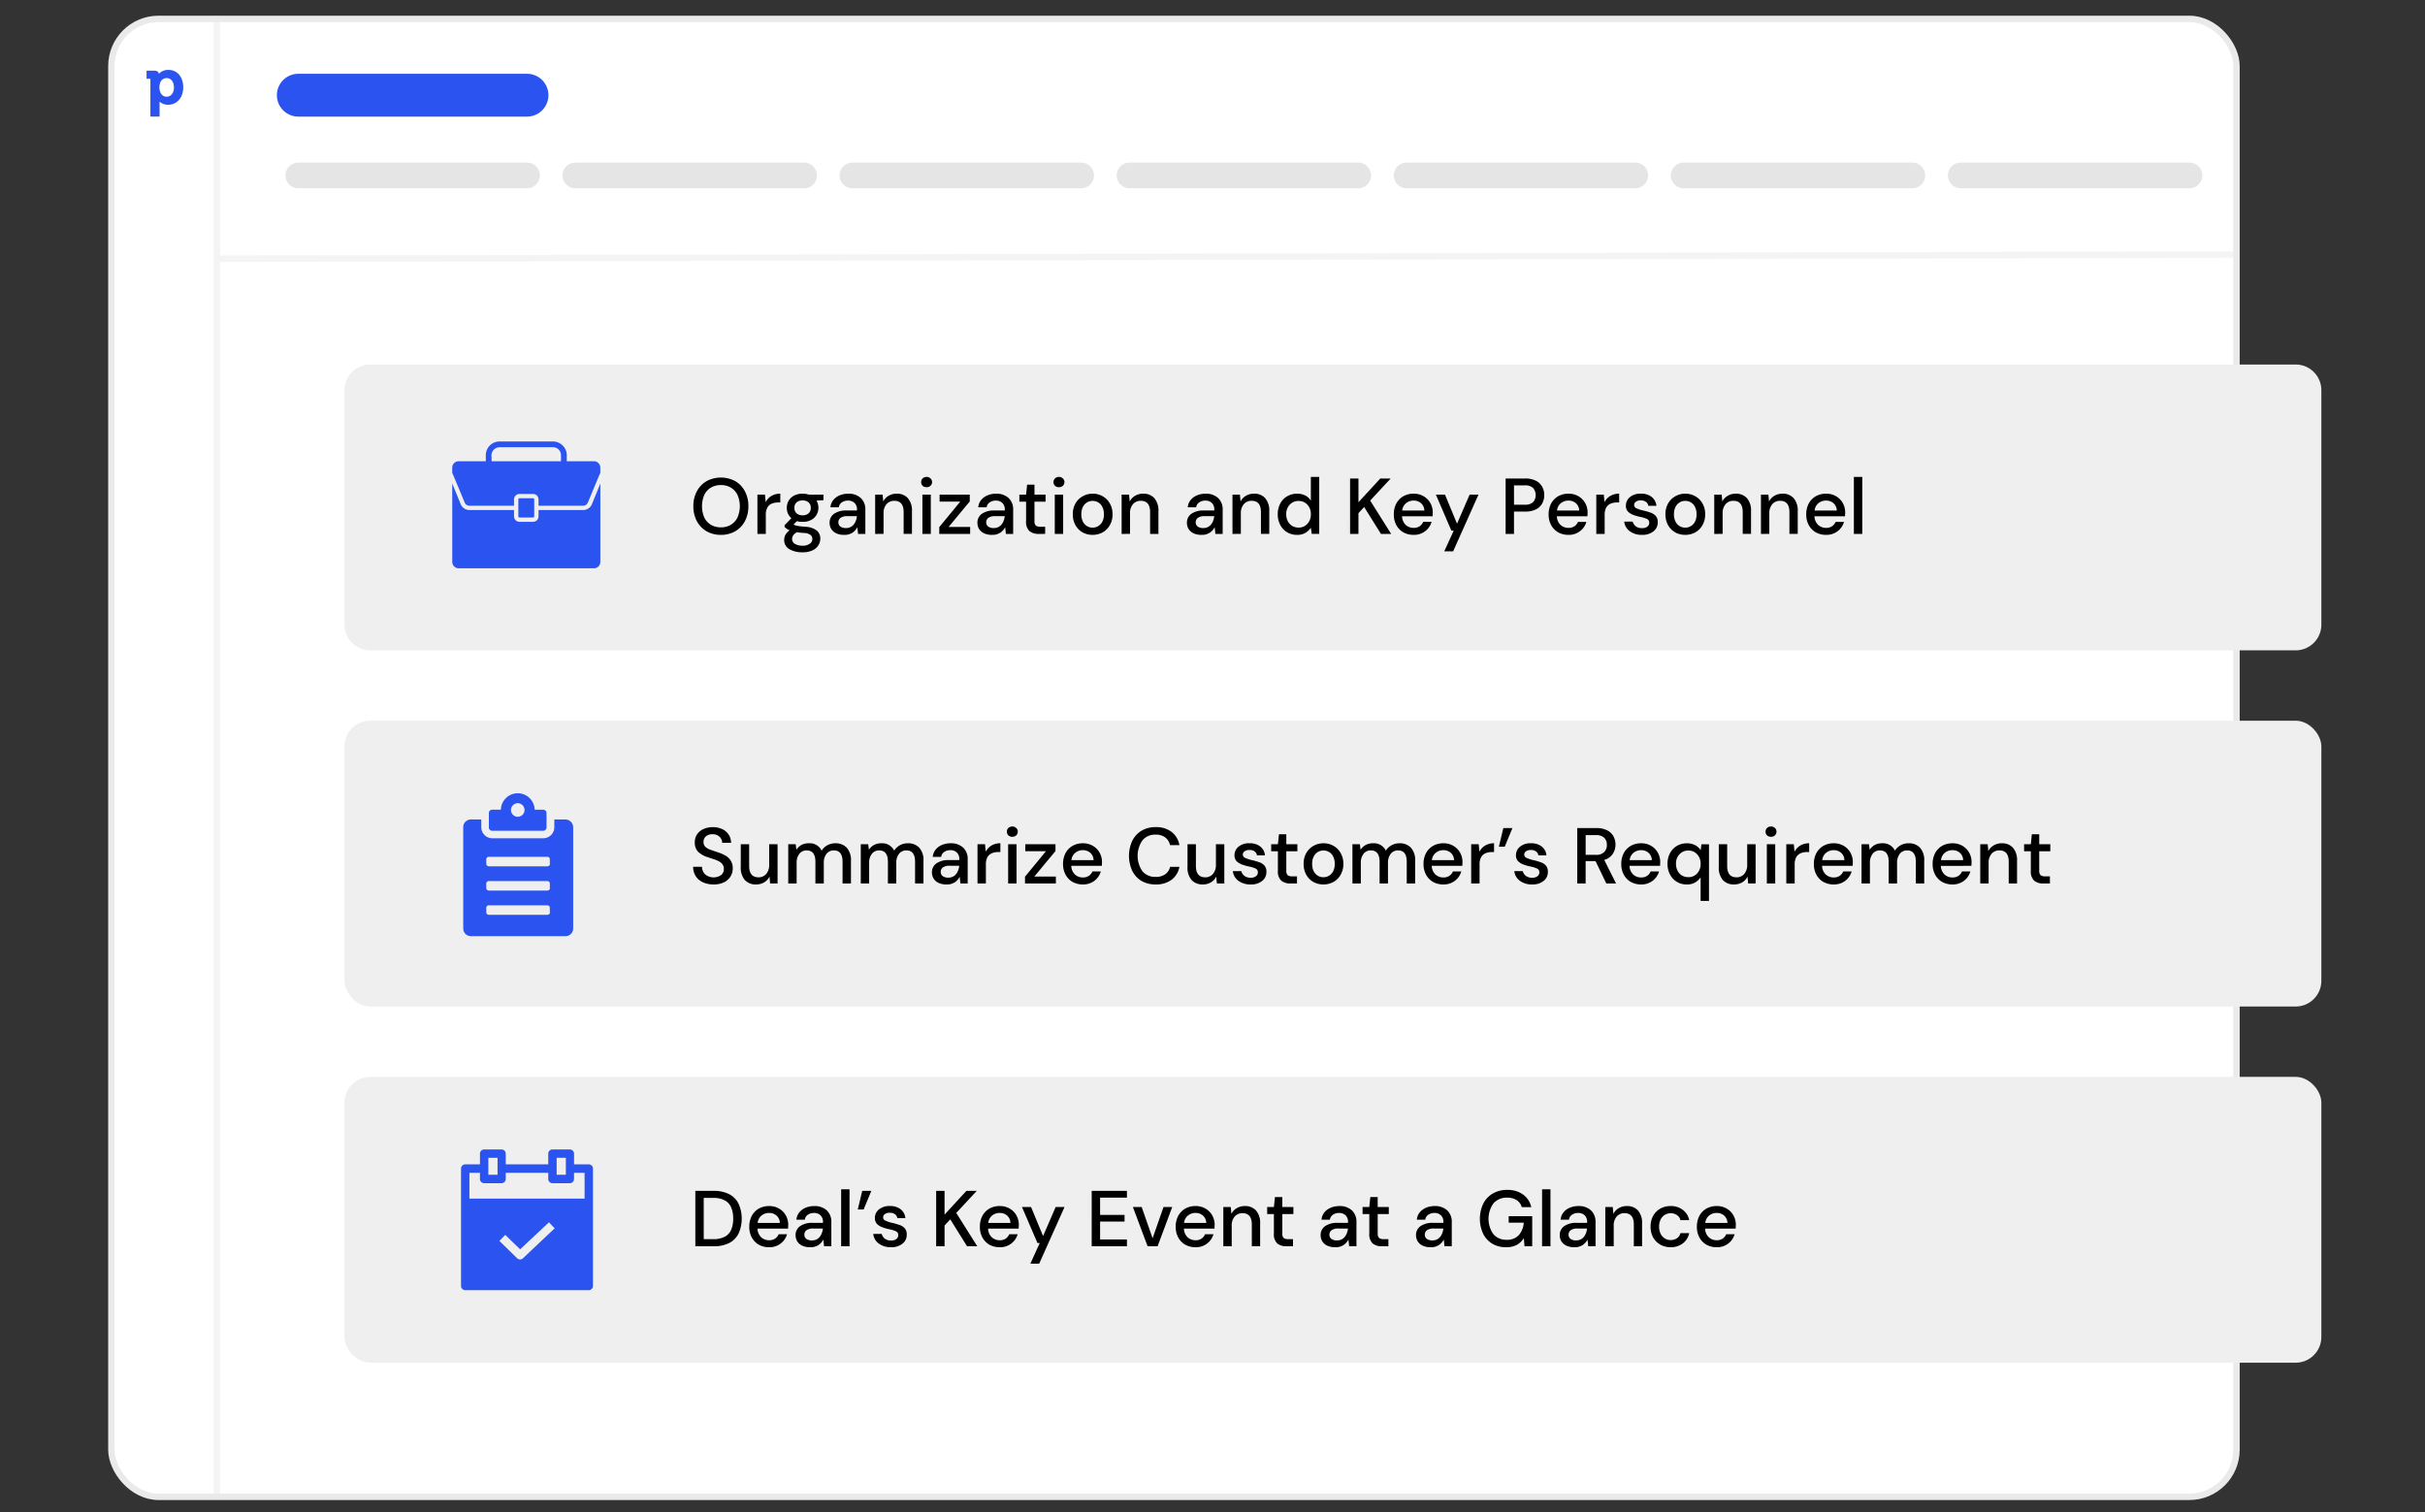 <?xml version="1.0" encoding="UTF-8"?> <svg xmlns="http://www.w3.org/2000/svg" width="566" height="353" viewBox="0 0 566 353"><rect x="0" y="0" width="566" height="353" fill="#333333" stroke="none"/><g id="Group_5633" data-name="Group 5633" transform="translate(-4342 -1350)"><g id="Group_5632" data-name="Group 5632" transform="translate(5013.833 -3272.902)" opacity="0"><g id="Rectangle_1069" data-name="Rectangle 1069" transform="translate(-671.833 4622.902)" fill="#fff" stroke="#d9d9d9" stroke-width="1"><rect width="566" height="353" stroke="none"></rect><rect x="0.5" y="0.5" width="565" height="352" fill="none"></rect></g></g><g id="Group_5631" data-name="Group 5631" transform="translate(712.81 -15.091)"><rect id="Rectangle_1883" data-name="Rectangle 1883" width="496" height="345" rx="11" transform="translate(3655.19 1369.505)" fill="#fff" stroke="#eaeaea" stroke-width="1.5"></rect><line id="Line_57" data-name="Line 57" y2="345.414" transform="translate(3679.826 1369.091)" fill="none" stroke="#eaeaea" stroke-width="1.5" opacity="0.5"></line><line id="Line_58" data-name="Line 58" y1="0.979" x2="470.484" transform="translate(3680.5 1424.521)" fill="none" stroke="#eaeaea" stroke-width="1.5" opacity="0.5"></line><path id="Path_18363" data-name="Path 18363" d="M277.38,155.538c0,1.031.523,2.143,1.674,2.143.854,0,1.717-.667,1.717-2.159,0-1.308-.678-2.186-1.689-2.186C278.259,153.336,277.38,153.914,277.38,155.538Zm2.108-4.112c2.064,0,3.451,1.634,3.451,4.068,0,2.4-1.462,4.067-3.552,4.067a2.831,2.831,0,0,1-1.968-.736c0,.073,0,.155,0,.243v3.248h-2.138v-8.653c0-.126-.04-.166-.165-.166h-.735V151.6h1.794c.826,0,1.037.42,1.077.744A2.886,2.886,0,0,1,279.488,151.426Z" transform="translate(3389.017 1229.983)" fill="#2b53ef"></path><path id="Path_18364" data-name="Path 18364" d="M373.358,167.923h53.377" transform="translate(3325.458 1219.389)" fill="none" stroke="#2b53ef" stroke-linecap="round" stroke-width="10"></path><path id="Path_18365" data-name="Path 18365" d="M373.358,220.277h53.377" transform="translate(3325.458 1185.768)" fill="none" stroke="#e5e5e5" stroke-linecap="round" stroke-width="6"></path><path id="Path_18366" data-name="Path 18366" d="M554.091,220.277h53.377" transform="translate(3209.393 1185.768)" fill="none" stroke="#e5e5e5" stroke-linecap="round" stroke-width="6"></path><path id="Path_18367" data-name="Path 18367" d="M734.825,220.277H788.2" transform="translate(3093.328 1185.768)" fill="none" stroke="#e5e5e5" stroke-linecap="round" stroke-width="6"></path><path id="Path_18368" data-name="Path 18368" d="M915.559,220.277h53.379" transform="translate(2977.263 1185.768)" fill="none" stroke="#e5e5e5" stroke-linecap="round" stroke-width="6"></path><path id="Path_18369" data-name="Path 18369" d="M1096.29,220.277h53.378" transform="translate(2861.2 1185.768)" fill="none" stroke="#e5e5e5" stroke-linecap="round" stroke-width="6"></path><path id="Path_18370" data-name="Path 18370" d="M1277.03,220.277H1330.4" transform="translate(2745.131 1185.768)" fill="none" stroke="#e5e5e5" stroke-linecap="round" stroke-width="6"></path><path id="Path_18371" data-name="Path 18371" d="M1457.76,220.277h53.378" transform="translate(2629.068 1185.768)" fill="none" stroke="#e5e5e5" stroke-linecap="round" stroke-width="6"></path><path id="Path_18417" data-name="Path 18417" d="M6,0H455.406a6,6,0,0,1,6,6V60.722a6,6,0,0,1-6,6H6a6,6,0,0,1-6-6V6A6,6,0,0,1,6,0Z" transform="translate(3709.594 1450.184)" fill="#efefef"></path><g id="Group_5609" data-name="Group 5609" transform="translate(-92.776 -79.773)"><path id="Path_18372" data-name="Path 18372" d="M506.831,398.455H500.49v-1.007a3.255,3.255,0,0,0-3.2-3.61H484.807a3.205,3.205,0,0,0-3.2,3.2c0,.256,0,1.144,0,1.415h-6.341a1.5,1.5,0,0,0-1.5,1.5v1.241c.074.047,2.9,6.891,2.9,6.891a1.2,1.2,0,0,0,1.114.751h10.408v-1.477a1.271,1.271,0,0,1,1.268-1.268h3.181a1.271,1.271,0,0,1,1.268,1.268v1.477h10.408a1.2,1.2,0,0,0,1.114-.751s2.824-6.844,2.9-6.891v-1.241a1.5,1.5,0,0,0-1.5-1.5Zm-23.883-1.007a1.931,1.931,0,0,1,1.858-2.268h12.482a1.858,1.858,0,0,1,1.858,1.858c0,.275,0,1.135,0,1.423h-16.2S482.95,397.455,482.948,397.448Z" transform="translate(3353.753 1154.082)" fill="#2b53ef"></path><path id="Path_18373" data-name="Path 18373" d="M504.32,427.454H493.912v1.483a1.271,1.271,0,0,1-1.268,1.268h-3.181a1.271,1.271,0,0,1-1.267-1.268v-1.483H477.79a2.2,2.2,0,0,1-2.047-1.376l-1.967-4.817v18.292a1.5,1.5,0,0,0,1.5,1.5h31.565a1.5,1.5,0,0,0,1.5-1.5V421.261l-1.967,4.817a2.2,2.2,0,0,1-2.047,1.376Z" transform="translate(3353.747 1136.471)" fill="#2b53ef"></path><path id="Path_18374" data-name="Path 18374" d="M520.33,435.382a.263.263,0,0,0,.262-.262v-3.966a.263.263,0,0,0-.262-.262h-3.181a.263.263,0,0,0-.262.262v3.966a.263.263,0,0,0,.262.262Z" transform="translate(3326.062 1130.287)" fill="#2b53ef"></path></g><rect id="Rectangle_1886" data-name="Rectangle 1886" width="461.406" height="66.722" rx="6" transform="translate(3709.594 1533.33)" fill="#efefef"></rect><g id="Group_5610" data-name="Group 5610" transform="translate(-92.776 -79.773)"><path id="Path_18375" data-name="Path 18375" d="M498.412,632.1H510.33a.78.78,0,0,0,.773-.773v-3.375a.78.78,0,0,0-.773-.773h-2v-.07a3.941,3.941,0,0,0-7.874,0v.07h-2.039a.78.78,0,0,0-.773.773v3.375A.78.78,0,0,0,498.412,632.1Zm5.976-6.433a1.582,1.582,0,1,1-1.582,1.582A1.6,1.6,0,0,1,504.388,625.664Z" transform="translate(3338.422 1006.696)" fill="#2b53ef"></path><path id="Path_18376" data-name="Path 18376" d="M504.771,640.438H502.2v1.828a2.581,2.581,0,0,1-2.566,2.566H487.721a2.581,2.581,0,0,1-2.566-2.566v-1.828H482.73a1.8,1.8,0,0,0-1.793,1.793V665.89a1.8,1.8,0,0,0,1.793,1.793h22.077a1.8,1.8,0,0,0,1.793-1.793V642.231A1.855,1.855,0,0,0,504.771,640.438Zm-3.586,21.655a.592.592,0,0,1-.6.6H486.913a.593.593,0,0,1-.6-.6v-1.019a.592.592,0,0,1,.6-.6h13.64a.593.593,0,0,1,.6.6v1.019Zm0-5.66a.593.593,0,0,1-.6.6H486.913a.593.593,0,0,1-.6-.6v-1.019a.593.593,0,0,1,.6-.6h13.64a.593.593,0,0,1,.6.6v1.019Zm0-5.659a.593.593,0,0,1-.6.6H486.913a.593.593,0,0,1-.6-.6v-1.019a.592.592,0,0,1,.6-.6h13.64a.592.592,0,0,1,.6.6v1.019Z" transform="translate(3349.148 995.719)" fill="#2b53ef"></path></g><rect id="Rectangle_1887" data-name="Rectangle 1887" width="461.406" height="66.722" rx="6" transform="translate(3709.594 1616.475)" fill="#efefef"></rect><path id="Path_18377" data-name="Path 18377" d="M637.485,430.487a6.5,6.5,0,0,1-3.363-.85,5.991,5.991,0,0,1-2.254-2.347,7.272,7.272,0,0,1-.813-3.492,7.165,7.165,0,0,1,.813-3.474,5.955,5.955,0,0,1,2.254-2.365,7.076,7.076,0,0,1,6.725,0,5.827,5.827,0,0,1,2.236,2.365,7.165,7.165,0,0,1,.813,3.474,7.272,7.272,0,0,1-.813,3.492,5.86,5.86,0,0,1-2.236,2.347A6.5,6.5,0,0,1,637.485,430.487Zm0-1.755a4.382,4.382,0,0,0,2.31-.591,4,4,0,0,0,1.552-1.7,6.574,6.574,0,0,0,0-5.284,4,4,0,0,0-1.552-1.7,4.385,4.385,0,0,0-2.31-.591,4.482,4.482,0,0,0-2.328.591,4,4,0,0,0-1.552,1.7,6.784,6.784,0,0,0,0,5.284,4,4,0,0,0,1.552,1.7A4.479,4.479,0,0,0,637.485,428.732Zm8.52,1.534V421.1h1.755l.166,1.737a3.614,3.614,0,0,1,1.33-1.423,3.9,3.9,0,0,1,2.088-.536v2.051h-.536a3.669,3.669,0,0,0-1.46.277,2.115,2.115,0,0,0-1.016.905,3.481,3.481,0,0,0-.37,1.755v4.4Zm10.553-2.808a5.041,5.041,0,0,1-1.33-.166l-.795.776a2.094,2.094,0,0,0,.5.221,5.442,5.442,0,0,0,.832.166q.536.074,1.46.148a4.594,4.594,0,0,1,2.642.887,2.364,2.364,0,0,1,.813,1.885,2.878,2.878,0,0,1-.443,1.534,2.984,2.984,0,0,1-1.349,1.183,5.121,5.121,0,0,1-2.328.462,5.887,5.887,0,0,1-3.123-.739,2.4,2.4,0,0,1-1.183-2.2,2.477,2.477,0,0,1,.3-1.145,3.531,3.531,0,0,1,.979-1.053,5.054,5.054,0,0,1-.684-.351,5.923,5.923,0,0,1-.5-.406v-.443l1.589-1.626a3.043,3.043,0,0,1-1.072-2.421,3.239,3.239,0,0,1,.425-1.645,3.162,3.162,0,0,1,1.275-1.2,4.188,4.188,0,0,1,2-.444A4.53,4.53,0,0,1,658,421.1h3.418v1.293l-1.626.092a3.264,3.264,0,0,1,.444,1.681,3.167,3.167,0,0,1-.444,1.663,3.071,3.071,0,0,1-1.256,1.183A4.079,4.079,0,0,1,656.558,427.457Zm0-1.534a2.027,2.027,0,0,0,1.367-.444,1.616,1.616,0,0,0,.536-1.293,1.583,1.583,0,0,0-.536-1.293,2.029,2.029,0,0,0-1.367-.443,2.131,2.131,0,0,0-1.4.443,1.609,1.609,0,0,0-.517,1.293,1.643,1.643,0,0,0,.517,1.293A2.13,2.13,0,0,0,656.558,425.923Zm-2.457,5.506a1.267,1.267,0,0,0,.7,1.183,3.46,3.46,0,0,0,1.755.406,2.789,2.789,0,0,0,1.644-.444,1.317,1.317,0,0,0,.628-1.145,1.21,1.21,0,0,0-.425-.924,2.89,2.89,0,0,0-1.607-.462q-.887-.055-1.57-.166a2.233,2.233,0,0,0-.887.757A1.561,1.561,0,0,0,654.1,431.429Zm12.168-.943a4.2,4.2,0,0,1-1.921-.388,2.677,2.677,0,0,1-1.127-1.016,2.78,2.78,0,0,1-.37-1.4,2.493,2.493,0,0,1,1.035-2.106,4.854,4.854,0,0,1,2.956-.776h2.4v-.166a2.061,2.061,0,0,0-.592-1.608,2.1,2.1,0,0,0-1.5-.536,2.506,2.506,0,0,0-1.423.406,1.643,1.643,0,0,0-.72,1.164h-1.959a3.069,3.069,0,0,1,.665-1.7,3.735,3.735,0,0,1,1.478-1.09,4.966,4.966,0,0,1,1.977-.388,4.109,4.109,0,0,1,2.975,1.017,3.586,3.586,0,0,1,1.053,2.734v5.636h-1.7l-.166-1.571a3.481,3.481,0,0,1-1.127,1.275A3.315,3.315,0,0,1,666.268,430.487Zm.388-1.589a2.288,2.288,0,0,0,1.33-.369,2.535,2.535,0,0,0,.85-1.016,3.927,3.927,0,0,0,.388-1.386h-2.18a2.654,2.654,0,0,0-1.663.406,1.277,1.277,0,0,0-.48,1.016,1.21,1.21,0,0,0,.462,1A2.146,2.146,0,0,0,666.656,428.9Zm6.829,1.368V421.1h1.737l.148,1.608a3.147,3.147,0,0,1,1.238-1.33,3.625,3.625,0,0,1,1.9-.5,3.347,3.347,0,0,1,2.605,1.035,4.391,4.391,0,0,1,.961,3.086v5.266h-1.94V425.2q0-2.661-2.18-2.661a2.367,2.367,0,0,0-1.811.776,3.193,3.193,0,0,0-.7,2.217v4.73Zm12.007-10.9a1.331,1.331,0,0,1-.924-.332,1.179,1.179,0,0,1-.351-.868,1.12,1.12,0,0,1,.351-.85,1.289,1.289,0,0,1,.924-.351,1.225,1.225,0,0,1,.905.351,1.092,1.092,0,0,1,.37.85,1.149,1.149,0,0,1-.37.868A1.263,1.263,0,0,1,685.492,419.364Zm-.979,10.9V421.1h1.959v9.165Zm3.935,0v-1.589l4.9-5.95h-4.823V421.1h7.04v1.589l-4.933,5.949h5.026v1.626Zm12.321.221a4.2,4.2,0,0,1-1.921-.388,2.678,2.678,0,0,1-1.127-1.016,2.781,2.781,0,0,1-.37-1.4,2.493,2.493,0,0,1,1.035-2.106,4.856,4.856,0,0,1,2.956-.776h2.4v-.166a2.061,2.061,0,0,0-.591-1.608,2.1,2.1,0,0,0-1.5-.536,2.505,2.505,0,0,0-1.423.406,1.642,1.642,0,0,0-.721,1.164h-1.959a3.071,3.071,0,0,1,.665-1.7,3.742,3.742,0,0,1,1.478-1.09,4.966,4.966,0,0,1,1.977-.388,4.109,4.109,0,0,1,2.975,1.017,3.586,3.586,0,0,1,1.053,2.734v5.636H704l-.166-1.571a3.481,3.481,0,0,1-1.127,1.275A3.315,3.315,0,0,1,700.768,430.487Zm.388-1.589a2.289,2.289,0,0,0,1.33-.369,2.535,2.535,0,0,0,.85-1.016,3.927,3.927,0,0,0,.388-1.386h-2.18a2.654,2.654,0,0,0-1.663.406,1.277,1.277,0,0,0-.48,1.016,1.21,1.21,0,0,0,.462,1A2.147,2.147,0,0,0,701.155,428.9Zm10.492,1.368a3.3,3.3,0,0,1-2.143-.647,2.928,2.928,0,0,1-.794-2.347v-4.527h-1.571V421.1h1.571l.24-2.328h1.718V421.1h2.587v1.645h-2.587v4.527a1.416,1.416,0,0,0,.314,1.053,1.778,1.778,0,0,0,1.127.277h1.053v1.663Zm4.736-10.9a1.33,1.33,0,0,1-.924-.332,1.179,1.179,0,0,1-.351-.868,1.12,1.12,0,0,1,.351-.85,1.289,1.289,0,0,1,.924-.351,1.225,1.225,0,0,1,.905.351,1.093,1.093,0,0,1,.37.85,1.149,1.149,0,0,1-.37.868A1.263,1.263,0,0,1,716.383,419.364Zm-.979,10.9V421.1h1.959v9.165Zm8.83.221a4.748,4.748,0,0,1-2.365-.591,4.492,4.492,0,0,1-1.645-1.681,5.1,5.1,0,0,1-.61-2.531,4.994,4.994,0,0,1,.61-2.513,4.407,4.407,0,0,1,1.681-1.682,4.6,4.6,0,0,1,2.347-.61,4.534,4.534,0,0,1,2.346.61,4.284,4.284,0,0,1,1.663,1.682,4.878,4.878,0,0,1,.628,2.513,4.981,4.981,0,0,1-.628,2.531A4.454,4.454,0,0,1,726.6,429.9,4.749,4.749,0,0,1,724.234,430.487Zm0-1.681a2.487,2.487,0,0,0,1.293-.351,2.568,2.568,0,0,0,.979-1.035,3.7,3.7,0,0,0,.37-1.737,3.588,3.588,0,0,0-.37-1.718,2.427,2.427,0,0,0-.961-1.053,2.489,2.489,0,0,0-1.294-.351,2.477,2.477,0,0,0-2.273,1.4,3.584,3.584,0,0,0-.37,1.718,3.7,3.7,0,0,0,.37,1.737,2.608,2.608,0,0,0,.961,1.035A2.486,2.486,0,0,0,724.234,428.806Zm6.774,1.46V421.1h1.737l.148,1.608a3.147,3.147,0,0,1,1.238-1.33,3.627,3.627,0,0,1,1.9-.5,3.346,3.346,0,0,1,2.605,1.035A4.39,4.39,0,0,1,739.6,425v5.266h-1.94V425.2q0-2.661-2.18-2.661a2.366,2.366,0,0,0-1.81.776,3.191,3.191,0,0,0-.7,2.217v4.73Zm18.658.221a4.2,4.2,0,0,1-1.922-.388,2.682,2.682,0,0,1-1.127-1.016,2.784,2.784,0,0,1-.369-1.4,2.494,2.494,0,0,1,1.034-2.106,4.856,4.856,0,0,1,2.956-.776h2.4v-.166a2.061,2.061,0,0,0-.591-1.608,2.1,2.1,0,0,0-1.5-.536,2.506,2.506,0,0,0-1.423.406,1.643,1.643,0,0,0-.721,1.164h-1.958a3.068,3.068,0,0,1,.665-1.7,3.736,3.736,0,0,1,1.478-1.09,4.965,4.965,0,0,1,1.977-.388,4.11,4.11,0,0,1,2.975,1.017,3.586,3.586,0,0,1,1.053,2.734v5.636h-1.7l-.166-1.571a3.481,3.481,0,0,1-1.127,1.275A3.316,3.316,0,0,1,749.666,430.487Zm.388-1.589a2.289,2.289,0,0,0,1.33-.369,2.531,2.531,0,0,0,.85-1.016,3.92,3.92,0,0,0,.388-1.386h-2.18a2.654,2.654,0,0,0-1.663.406,1.277,1.277,0,0,0-.48,1.016,1.211,1.211,0,0,0,.462,1A2.147,2.147,0,0,0,750.054,428.9Zm6.829,1.368V421.1h1.737l.148,1.608a3.148,3.148,0,0,1,1.238-1.33,3.625,3.625,0,0,1,1.9-.5,3.343,3.343,0,0,1,2.6,1.035,4.391,4.391,0,0,1,.963,3.086v5.266h-1.943V425.2q0-2.661-2.179-2.661a2.367,2.367,0,0,0-1.811.776,3.193,3.193,0,0,0-.7,2.217v4.73Zm15.073.221a4.291,4.291,0,0,1-3.936-2.346,5.272,5.272,0,0,1-.573-2.476,5.162,5.162,0,0,1,.573-2.457,4.247,4.247,0,0,1,1.589-1.7,4.478,4.478,0,0,1,2.365-.628,4.04,4.04,0,0,1,1.9.425,3.127,3.127,0,0,1,1.3,1.2v-5.543h1.957v13.3h-1.753l-.2-1.423a4.206,4.206,0,0,1-1.22,1.146A3.63,3.63,0,0,1,771.956,430.487Zm.351-1.7a2.66,2.66,0,0,0,2.054-.868,3.148,3.148,0,0,0,.812-2.236,3.107,3.107,0,0,0-.812-2.236,2.66,2.66,0,0,0-2.054-.868,2.711,2.711,0,0,0-2.068.868,3.106,3.106,0,0,0-.812,2.236,3.393,3.393,0,0,0,.369,1.608,2.865,2.865,0,0,0,1.016,1.108A2.911,2.911,0,0,0,772.307,428.787Zm12.023,1.478V417.332h1.957v5.543l5.1-5.543h2.419l-4.784,5.155,4.895,7.779h-2.383l-3.918-6.282-1.331,1.441v4.841Zm14.824.221a4.825,4.825,0,0,1-2.4-.591,4.343,4.343,0,0,1-1.625-1.681,5.088,5.088,0,0,1-.59-2.494,5.352,5.352,0,0,1,.573-2.532,4.311,4.311,0,0,1,1.624-1.7,4.775,4.775,0,0,1,2.44-.61,4.4,4.4,0,0,1,2.344.61,4.171,4.171,0,0,1,1.553,1.589,4.425,4.425,0,0,1,.555,2.2c0,.123-.007.259-.018.406s-.007.289-.018.462h-7.131a2.89,2.89,0,0,0,.866,2.032,2.727,2.727,0,0,0,1.832.684,2.446,2.446,0,0,0,1.385-.37,2.308,2.308,0,0,0,.848-1.034h1.961a4.154,4.154,0,0,1-1.478,2.162A4.233,4.233,0,0,1,799.154,430.487Zm0-8a2.748,2.748,0,0,0-1.739.591,2.514,2.514,0,0,0-.923,1.737h5.174a2.346,2.346,0,0,0-.759-1.7A2.531,2.531,0,0,0,799.154,422.487Zm7.16,11.844,2.2-4.823h-.537l-3.621-8.407h2.125l2.809,6.781,2.938-6.781h2.068l-5.911,13.229Zm14.32-4.065V417.332h4.526a5.435,5.435,0,0,1,2.515.517,3.323,3.323,0,0,1,1.478,1.386,3.893,3.893,0,0,1,.5,1.977,4.029,4.029,0,0,1-.479,1.94,3.32,3.32,0,0,1-1.46,1.386,5.531,5.531,0,0,1-2.551.517H822.59v5.21Zm1.957-6.818h2.476a2.73,2.73,0,0,0,1.979-.591,2.553,2.553,0,0,0,0-3.308,2.674,2.674,0,0,0-1.979-.61H822.59Zm12.7,7.04a4.821,4.821,0,0,1-2.4-.591,4.343,4.343,0,0,1-1.624-1.681,5.05,5.05,0,0,1-.594-2.494,5.4,5.4,0,0,1,.573-2.532,4.344,4.344,0,0,1,1.628-1.7,4.771,4.771,0,0,1,2.437-.61,4.408,4.408,0,0,1,2.347.61,4.172,4.172,0,0,1,1.553,1.589,4.463,4.463,0,0,1,.555,2.2c0,.123-.007.259-.018.406s-.007.289-.018.462h-7.135a2.892,2.892,0,0,0,.869,2.032,2.719,2.719,0,0,0,1.828.684,2.458,2.458,0,0,0,1.388-.37,2.356,2.356,0,0,0,.848-1.034h1.957a4.113,4.113,0,0,1-1.478,2.162A4.22,4.22,0,0,1,835.293,430.487Zm0-8a2.745,2.745,0,0,0-1.735.591,2.514,2.514,0,0,0-.923,1.737h5.17a2.33,2.33,0,0,0-.755-1.7A2.541,2.541,0,0,0,835.293,422.487Zm6.505,7.779V421.1h1.753l.168,1.737a3.585,3.585,0,0,1,1.331-1.423,3.889,3.889,0,0,1,2.086-.536v2.051H846.6a3.681,3.681,0,0,0-1.46.277,2.126,2.126,0,0,0-1.016.905,3.512,3.512,0,0,0-.369,1.755v4.4Zm10.677.221a4.63,4.63,0,0,1-2.866-.85,3.182,3.182,0,0,1-1.292-2.254H850.3a1.973,1.973,0,0,0,.7,1.09,2.264,2.264,0,0,0,1.46.443,1.884,1.884,0,0,0,1.292-.37,1.119,1.119,0,0,0,.408-.85.927.927,0,0,0-.572-.942,7.263,7.263,0,0,0-1.553-.462,12.213,12.213,0,0,1-1.553-.443,3.563,3.563,0,0,1-1.274-.776,1.913,1.913,0,0,1-.5-1.386,2.527,2.527,0,0,1,.927-2,3.786,3.786,0,0,1,2.587-.813,3.906,3.906,0,0,1,2.476.739,2.968,2.968,0,0,1,1.127,2.088h-1.886a1.344,1.344,0,0,0-.555-.924,1.965,1.965,0,0,0-1.2-.332,1.84,1.84,0,0,0-1.145.314.915.915,0,0,0-.408.776.844.844,0,0,0,.555.758,7.6,7.6,0,0,0,1.5.5,14.09,14.09,0,0,1,1.7.48,2.927,2.927,0,0,1,1.274.776,2.142,2.142,0,0,1,.479,1.515,2.546,2.546,0,0,1-.977,2.088A4.012,4.012,0,0,1,852.475,430.487Zm10.083,0a4.742,4.742,0,0,1-2.365-.591,4.5,4.5,0,0,1-1.646-1.681,5.122,5.122,0,0,1-.608-2.531,5.016,5.016,0,0,1,.608-2.513,4.414,4.414,0,0,1,1.682-1.682,4.6,4.6,0,0,1,2.347-.61,4.543,4.543,0,0,1,2.347.61,4.3,4.3,0,0,1,1.664,1.682,4.878,4.878,0,0,1,.626,2.513,4.98,4.98,0,0,1-.626,2.531,4.468,4.468,0,0,1-1.664,1.681A4.752,4.752,0,0,1,862.558,430.487Zm0-1.681a2.479,2.479,0,0,0,1.292-.351,2.562,2.562,0,0,0,.98-1.035,3.69,3.69,0,0,0,.369-1.737,3.579,3.579,0,0,0-.369-1.718,2.427,2.427,0,0,0-.959-1.053,2.5,2.5,0,0,0-1.3-.351,2.472,2.472,0,0,0-2.272,1.4,3.58,3.58,0,0,0-.369,1.718,3.691,3.691,0,0,0,.369,1.737,2.614,2.614,0,0,0,.959,1.035A2.5,2.5,0,0,0,862.558,428.806Zm6.773,1.46V421.1h1.735l.15,1.608a3.133,3.133,0,0,1,1.238-1.33,3.625,3.625,0,0,1,1.9-.5,3.352,3.352,0,0,1,2.6,1.035,4.39,4.39,0,0,1,.959,3.086v5.266h-1.939V425.2q0-2.661-2.179-2.661a2.365,2.365,0,0,0-1.811.776,3.19,3.19,0,0,0-.7,2.217v4.73Zm10.9,0V421.1h1.735l.15,1.608a3.133,3.133,0,0,1,1.238-1.33,3.624,3.624,0,0,1,1.9-.5,3.352,3.352,0,0,1,2.6,1.035,4.39,4.39,0,0,1,.959,3.086v5.266h-1.939V425.2q0-2.661-2.179-2.661a2.36,2.36,0,0,0-1.811.776,3.19,3.19,0,0,0-.7,2.217v4.73Zm15.186.221a4.834,4.834,0,0,1-2.4-.591,4.368,4.368,0,0,1-1.625-1.681,5.087,5.087,0,0,1-.59-2.494,5.353,5.353,0,0,1,.573-2.532,4.336,4.336,0,0,1,1.625-1.7,4.793,4.793,0,0,1,2.44-.61,4.417,4.417,0,0,1,2.347.61,4.2,4.2,0,0,1,1.553,1.589,4.46,4.46,0,0,1,.551,2.2c0,.123,0,.259-.018.406s0,.289-.018.462h-7.131a2.877,2.877,0,0,0,.87,2.032,2.718,2.718,0,0,0,1.828.684,2.438,2.438,0,0,0,1.385-.37,2.339,2.339,0,0,0,.852-1.034h1.957a4.155,4.155,0,0,1-1.478,2.162A4.22,4.22,0,0,1,895.416,430.487Zm0-8a2.755,2.755,0,0,0-1.739.591,2.514,2.514,0,0,0-.923,1.737h5.174a2.332,2.332,0,0,0-.759-1.7A2.525,2.525,0,0,0,895.416,422.487Zm6.5,7.779v-13.3h1.961v13.3Z" transform="translate(3159.968 1059.459)"></path><path id="Path_18378" data-name="Path 18378" d="M635.685,658.556a5.853,5.853,0,0,1-2.494-.5,3.972,3.972,0,0,1-1.681-1.423,4.108,4.108,0,0,1-.61-2.2h2.07a2.488,2.488,0,0,0,.72,1.755,3.1,3.1,0,0,0,3.732.185,1.769,1.769,0,0,0,.647-1.4,1.82,1.82,0,0,0-.314-1.109,2.243,2.243,0,0,0-.832-.7,7.365,7.365,0,0,0-1.2-.5q-.684-.222-1.441-.481a5.439,5.439,0,0,1-2.254-1.293,2.944,2.944,0,0,1-.739-2.088,3.357,3.357,0,0,1,.5-1.9,3.518,3.518,0,0,1,1.478-1.256,5.1,5.1,0,0,1,2.236-.462,4.939,4.939,0,0,1,2.2.462,3.578,3.578,0,0,1,1.5,1.293,3.493,3.493,0,0,1,.554,1.9h-2.07a1.841,1.841,0,0,0-.259-.943,2.031,2.031,0,0,0-.757-.757,2.352,2.352,0,0,0-1.219-.3,2.324,2.324,0,0,0-1.534.462,1.62,1.62,0,0,0-.591,1.33,1.5,1.5,0,0,0,.443,1.164,3.565,3.565,0,0,0,1.219.684q.776.259,1.774.61a8.813,8.813,0,0,1,1.719.758,3.4,3.4,0,0,1,1.2,1.164,3.33,3.33,0,0,1,.462,1.829,3.555,3.555,0,0,1-.5,1.83,3.769,3.769,0,0,1-1.5,1.367A5.294,5.294,0,0,1,635.685,658.556Zm9.9,0a3.405,3.405,0,0,1-2.624-1.035,4.448,4.448,0,0,1-.942-3.086V649.17h1.958v5.063q0,2.661,2.18,2.661a2.31,2.31,0,0,0,1.792-.776,3.193,3.193,0,0,0,.7-2.217v-4.73h1.958v9.165h-1.737l-.148-1.608a3.229,3.229,0,0,1-1.256,1.349A3.635,3.635,0,0,1,645.587,658.556Zm7.517-.222V649.17h1.736l.166,1.294a3.239,3.239,0,0,1,1.164-1.109,3.468,3.468,0,0,1,1.7-.406,3.086,3.086,0,0,1,3.03,1.718,3.617,3.617,0,0,1,1.33-1.256,3.768,3.768,0,0,1,1.829-.462,3.536,3.536,0,0,1,2.7,1.034,4.336,4.336,0,0,1,.979,3.086v5.266h-1.959v-5.063q0-2.661-2.032-2.661a2.139,2.139,0,0,0-1.7.776,3.375,3.375,0,0,0-.647,2.217v4.73h-1.959v-5.063q0-2.661-2.051-2.661a2.12,2.12,0,0,0-1.682.776,3.377,3.377,0,0,0-.647,2.217v4.73Zm16.925,0V649.17h1.737l.166,1.294a3.237,3.237,0,0,1,1.164-1.109,3.467,3.467,0,0,1,1.7-.406,3.085,3.085,0,0,1,3.03,1.718,3.62,3.62,0,0,1,1.33-1.256,3.77,3.77,0,0,1,1.829-.462,3.536,3.536,0,0,1,2.7,1.034,4.336,4.336,0,0,1,.979,3.086v5.266H682.7v-5.063q0-2.661-2.033-2.661a2.138,2.138,0,0,0-1.7.776,3.375,3.375,0,0,0-.647,2.217v4.73h-1.958v-5.063q0-2.661-2.051-2.661a2.12,2.12,0,0,0-1.681.776,3.375,3.375,0,0,0-.647,2.217v4.73Zm20.029.222a4.2,4.2,0,0,1-1.922-.388,2.679,2.679,0,0,1-1.127-1.016,2.784,2.784,0,0,1-.37-1.4,2.494,2.494,0,0,1,1.035-2.106,4.856,4.856,0,0,1,2.956-.776h2.4V652.7a2.062,2.062,0,0,0-.591-1.607,2.1,2.1,0,0,0-1.5-.536,2.505,2.505,0,0,0-1.423.406,1.643,1.643,0,0,0-.721,1.164h-1.959a3.071,3.071,0,0,1,.665-1.7,3.742,3.742,0,0,1,1.478-1.09,4.967,4.967,0,0,1,1.977-.388,4.108,4.108,0,0,1,2.974,1.016,3.585,3.585,0,0,1,1.053,2.734v5.636h-1.7l-.166-1.57A3.484,3.484,0,0,1,692,658.039,3.315,3.315,0,0,1,690.058,658.556Zm.388-1.589a2.291,2.291,0,0,0,1.33-.37,2.534,2.534,0,0,0,.85-1.016,3.926,3.926,0,0,0,.388-1.386h-2.18a2.655,2.655,0,0,0-1.663.406,1.277,1.277,0,0,0-.481,1.016,1.212,1.212,0,0,0,.462,1A2.147,2.147,0,0,0,690.446,656.967Zm6.829,1.367V649.17h1.755l.166,1.737a3.616,3.616,0,0,1,1.33-1.423,3.9,3.9,0,0,1,2.088-.536V651h-.536a3.672,3.672,0,0,0-1.46.277,2.117,2.117,0,0,0-1.017.905,3.482,3.482,0,0,0-.369,1.755v4.4Zm8.128-10.9a1.329,1.329,0,0,1-.924-.332,1.18,1.18,0,0,1-.351-.868,1.119,1.119,0,0,1,.351-.85,1.287,1.287,0,0,1,.924-.351,1.224,1.224,0,0,1,.905.351,1.091,1.091,0,0,1,.37.85,1.149,1.149,0,0,1-.37.868A1.262,1.262,0,0,1,705.4,647.433Zm-.979,10.9V649.17h1.959v9.165Zm3.934,0v-1.589l4.9-5.949h-4.822V649.17h7.04v1.589l-4.933,5.95h5.026v1.626Zm13.5.222a4.819,4.819,0,0,1-2.4-.591,4.355,4.355,0,0,1-1.626-1.681,5.083,5.083,0,0,1-.591-2.494,5.365,5.365,0,0,1,.573-2.531,4.317,4.317,0,0,1,1.626-1.7,4.779,4.779,0,0,1,2.439-.61,4.411,4.411,0,0,1,2.347.61,4.178,4.178,0,0,1,1.552,1.589,4.45,4.45,0,0,1,.554,2.2q0,.185-.019.406,0,.2-.018.462h-7.132a2.887,2.887,0,0,0,.868,2.032,2.722,2.722,0,0,0,1.829.683,2.446,2.446,0,0,0,1.386-.369,2.333,2.333,0,0,0,.85-1.035h1.958a4.138,4.138,0,0,1-1.478,2.162A4.222,4.222,0,0,1,721.861,658.556Zm0-8a2.745,2.745,0,0,0-1.737.591,2.51,2.51,0,0,0-.924,1.737h5.173a2.339,2.339,0,0,0-.758-1.7A2.534,2.534,0,0,0,721.861,650.556Zm17,8a6.411,6.411,0,0,1-3.326-.832,5.729,5.729,0,0,1-2.143-2.347,8.428,8.428,0,0,1,0-6.984,5.7,5.7,0,0,1,2.143-2.365,6.3,6.3,0,0,1,3.326-.85,5.919,5.919,0,0,1,3.714,1.108,4.946,4.946,0,0,1,1.829,3.1h-2.18a3.069,3.069,0,0,0-1.109-1.792,3.588,3.588,0,0,0-2.272-.665,3.809,3.809,0,0,0-3.067,1.33,6.352,6.352,0,0,0,0,7.225,3.833,3.833,0,0,0,3.067,1.312,3.736,3.736,0,0,0,2.272-.628,2.89,2.89,0,0,0,1.109-1.718h2.18a4.826,4.826,0,0,1-1.829,3.012A5.99,5.99,0,0,1,738.858,658.556Zm11,0a3.4,3.4,0,0,1-2.624-1.035,4.446,4.446,0,0,1-.942-3.086V649.17h1.958v5.063q0,2.661,2.18,2.661a2.309,2.309,0,0,0,1.792-.776,3.191,3.191,0,0,0,.7-2.217v-4.73h1.958v9.165h-1.737L753,656.727a3.231,3.231,0,0,1-1.256,1.349A3.636,3.636,0,0,1,749.862,658.556Zm11.176,0a4.624,4.624,0,0,1-2.864-.85,3.183,3.183,0,0,1-1.294-2.254h1.977a2,2,0,0,0,.7,1.09,2.267,2.267,0,0,0,1.46.443,1.887,1.887,0,0,0,1.293-.369,1.122,1.122,0,0,0,.406-.85.923.923,0,0,0-.573-.942,7.19,7.19,0,0,0-1.552-.462,12.227,12.227,0,0,1-1.552-.444,3.578,3.578,0,0,1-1.275-.776,1.911,1.911,0,0,1-.5-1.386,2.522,2.522,0,0,1,.923-2,3.787,3.787,0,0,1,2.587-.813,3.9,3.9,0,0,1,2.476.739,2.968,2.968,0,0,1,1.127,2.088H762.5a1.346,1.346,0,0,0-.554-.924,1.958,1.958,0,0,0-1.2-.332,1.837,1.837,0,0,0-1.146.314.917.917,0,0,0-.406.776.843.843,0,0,0,.554.758,7.548,7.548,0,0,0,1.5.5,13.977,13.977,0,0,1,1.7.481,2.93,2.93,0,0,1,1.273.776,2.144,2.144,0,0,1,.483,1.515,2.558,2.558,0,0,1-.98,2.088A4,4,0,0,1,761.037,658.556Zm9.3-.222a3.293,3.293,0,0,1-2.143-.647,2.917,2.917,0,0,1-.8-2.346v-4.527h-1.567V649.17h1.567l.243-2.328h1.717v2.328h2.587v1.645h-2.587v4.527a1.408,1.408,0,0,0,.315,1.053,1.778,1.778,0,0,0,1.127.277h1.052v1.663Zm7.679.222a4.739,4.739,0,0,1-2.365-.591A4.5,4.5,0,0,1,774,656.283a5.082,5.082,0,0,1-.608-2.531,4.98,4.98,0,0,1,.608-2.513,4.412,4.412,0,0,1,1.682-1.681,4.6,4.6,0,0,1,2.347-.61,4.543,4.543,0,0,1,2.347.61,4.265,4.265,0,0,1,1.66,1.681,4.881,4.881,0,0,1,.63,2.513,4.982,4.982,0,0,1-.63,2.531,4.431,4.431,0,0,1-1.66,1.681A4.758,4.758,0,0,1,778.015,658.556Zm0-1.681a2.488,2.488,0,0,0,1.292-.351,2.564,2.564,0,0,0,.98-1.034,3.694,3.694,0,0,0,.369-1.737,3.581,3.581,0,0,0-.369-1.719,2.435,2.435,0,0,0-.963-1.053,2.479,2.479,0,0,0-1.292-.351,2.592,2.592,0,0,0-1.313.351,2.563,2.563,0,0,0-.959,1.053,3.58,3.58,0,0,0-.372,1.719,3.693,3.693,0,0,0,.372,1.737,2.589,2.589,0,0,0,.959,1.034A2.491,2.491,0,0,0,778.015,656.875Zm6.773,1.46V649.17h1.735l.168,1.294a3.225,3.225,0,0,1,1.163-1.109,3.469,3.469,0,0,1,1.7-.406,3.085,3.085,0,0,1,3.031,1.718,3.619,3.619,0,0,1,1.331-1.256,3.768,3.768,0,0,1,1.828-.462,3.541,3.541,0,0,1,2.7,1.034,4.344,4.344,0,0,1,.98,3.086v5.266h-1.961v-5.063q0-2.661-2.032-2.661a2.137,2.137,0,0,0-1.7.776,3.385,3.385,0,0,0-.648,2.217v4.73h-1.957v-5.063q0-2.661-2.05-2.661a2.122,2.122,0,0,0-1.682.776,3.365,3.365,0,0,0-.648,2.217v4.73Zm21.211.222a4.817,4.817,0,0,1-2.4-.591,4.349,4.349,0,0,1-1.628-1.681,5.086,5.086,0,0,1-.59-2.494,5.352,5.352,0,0,1,.573-2.531,4.314,4.314,0,0,1,1.628-1.7,4.771,4.771,0,0,1,2.437-.61,4.417,4.417,0,0,1,2.347.61,4.194,4.194,0,0,1,1.553,1.589,4.461,4.461,0,0,1,.555,2.2q0,.185-.021.406c0,.135,0,.289-.018.462H803.3a2.878,2.878,0,0,0,.87,2.032,2.718,2.718,0,0,0,1.828.683,2.441,2.441,0,0,0,1.385-.369,2.338,2.338,0,0,0,.852-1.035h1.957a4.133,4.133,0,0,1-1.478,2.162A4.22,4.22,0,0,1,806,658.556Zm0-8a2.743,2.743,0,0,0-1.735.591,2.5,2.5,0,0,0-.927,1.737h5.174a2.343,2.343,0,0,0-.755-1.7A2.541,2.541,0,0,0,806,650.556Zm6.505,7.779V649.17h1.753l.168,1.737a3.6,3.6,0,0,1,1.327-1.423,3.91,3.91,0,0,1,2.09-.536V651h-.537a3.687,3.687,0,0,0-1.46.277,2.113,2.113,0,0,0-1.016.905,3.474,3.474,0,0,0-.369,1.755v4.4Zm6.462-8.592L820,645.4h2.125l-1.793,4.342Zm7.768,8.814a4.617,4.617,0,0,1-2.863-.85,3.185,3.185,0,0,1-1.3-2.254h1.979a1.992,1.992,0,0,0,.7,1.09,2.264,2.264,0,0,0,1.46.443,1.879,1.879,0,0,0,1.292-.369,1.12,1.12,0,0,0,.408-.85.922.922,0,0,0-.572-.942,7.174,7.174,0,0,0-1.553-.462,12.394,12.394,0,0,1-1.553-.444,3.569,3.569,0,0,1-1.274-.776,1.911,1.911,0,0,1-.5-1.386,2.522,2.522,0,0,1,.923-2,3.785,3.785,0,0,1,2.587-.813,3.9,3.9,0,0,1,2.476.739,2.968,2.968,0,0,1,1.127,2.088h-1.886a1.345,1.345,0,0,0-.555-.924,1.959,1.959,0,0,0-1.2-.332,1.843,1.843,0,0,0-1.145.314.921.921,0,0,0-.4.776.839.839,0,0,0,.555.758,7.5,7.5,0,0,0,1.5.5,14.094,14.094,0,0,1,1.7.481,2.93,2.93,0,0,1,1.274.776,2.144,2.144,0,0,1,.483,1.515,2.558,2.558,0,0,1-.98,2.088A4.012,4.012,0,0,1,826.734,658.556Zm10.527-.222V645.4h4.451a5.374,5.374,0,0,1,2.515.517,3.431,3.431,0,0,1,1.478,1.4,3.958,3.958,0,0,1,.479,1.94,3.859,3.859,0,0,1-.648,2.18,3.48,3.48,0,0,1-1.975,1.4l2.752,5.488h-2.272l-2.512-5.211h-2.312v5.211Zm1.957-6.689H841.6a2.555,2.555,0,0,0,1.939-.647,2.313,2.313,0,0,0,.63-1.681,2.23,2.23,0,0,0-.608-1.644,2.666,2.666,0,0,0-1.979-.628h-2.365Zm12.935,6.91a4.817,4.817,0,0,1-2.4-.591,4.341,4.341,0,0,1-1.625-1.681,5.088,5.088,0,0,1-.594-2.494,5.353,5.353,0,0,1,.576-2.531,4.306,4.306,0,0,1,1.624-1.7,4.775,4.775,0,0,1,2.44-.61,4.4,4.4,0,0,1,2.344.61,4.169,4.169,0,0,1,1.553,1.589,4.462,4.462,0,0,1,.555,2.2c0,.123-.007.259-.018.406s-.007.289-.018.462h-7.131a2.891,2.891,0,0,0,.866,2.032,2.724,2.724,0,0,0,1.828.683,2.461,2.461,0,0,0,1.388-.369,2.331,2.331,0,0,0,.848-1.035h1.961a4.153,4.153,0,0,1-1.478,2.162A4.236,4.236,0,0,1,852.153,658.556Zm0-8a2.743,2.743,0,0,0-1.735.591,2.513,2.513,0,0,0-.923,1.737h5.174a2.346,2.346,0,0,0-.759-1.7A2.534,2.534,0,0,0,852.153,650.556Zm13.9,11.844v-5.487a4.252,4.252,0,0,1-1.22,1.145,3.639,3.639,0,0,1-2,.5,4.293,4.293,0,0,1-3.936-2.346,5.232,5.232,0,0,1-.572-2.476,5.122,5.122,0,0,1,.572-2.457,4.249,4.249,0,0,1,1.589-1.7,4.468,4.468,0,0,1,2.365-.628,4.054,4.054,0,0,1,1.9.425,3.149,3.149,0,0,1,1.3,1.2l.2-1.4h1.757V662.4Zm-2.866-5.543a2.652,2.652,0,0,0,2.05-.868,3.134,3.134,0,0,0,.816-2.236,3.1,3.1,0,0,0-.816-2.236,2.652,2.652,0,0,0-2.05-.868,2.706,2.706,0,0,0-2.068.868,3.092,3.092,0,0,0-.812,2.236,3.392,3.392,0,0,0,.369,1.607,2.839,2.839,0,0,0,1.016,1.109A2.911,2.911,0,0,0,863.185,656.856Zm10.674,1.7a3.4,3.4,0,0,1-2.623-1.035,4.439,4.439,0,0,1-.945-3.086V649.17h1.961v5.063q0,2.661,2.179,2.661a2.312,2.312,0,0,0,1.793-.776,3.189,3.189,0,0,0,.7-2.217v-4.73h1.961v9.165h-1.739L877,656.727a3.224,3.224,0,0,1-1.256,1.349A3.641,3.641,0,0,1,873.858,658.556Zm8.627-11.123a1.318,1.318,0,0,1-.923-.332,1.174,1.174,0,0,1-.354-.868,1.114,1.114,0,0,1,.354-.85,1.277,1.277,0,0,1,.923-.351,1.229,1.229,0,0,1,.905.351,1.089,1.089,0,0,1,.369.85,1.147,1.147,0,0,1-.369.868A1.267,1.267,0,0,1,882.485,647.433Zm-.98,10.9V649.17h1.957v9.165Zm4.544,0V649.17h1.757l.165,1.737a3.614,3.614,0,0,1,1.331-1.423,3.9,3.9,0,0,1,2.086-.536V651h-.533a3.663,3.663,0,0,0-1.46.277,2.113,2.113,0,0,0-1.016.905,3.472,3.472,0,0,0-.372,1.755v4.4Zm11.053.222a4.817,4.817,0,0,1-2.4-.591,4.349,4.349,0,0,1-1.628-1.681,5.087,5.087,0,0,1-.59-2.494,5.351,5.351,0,0,1,.573-2.531,4.314,4.314,0,0,1,1.628-1.7,4.771,4.771,0,0,1,2.437-.61,4.417,4.417,0,0,1,2.347.61,4.194,4.194,0,0,1,1.553,1.589,4.462,4.462,0,0,1,.555,2.2c0,.123-.007.259-.018.406s-.007.289-.021.462H894.4a2.879,2.879,0,0,0,.87,2.032,2.718,2.718,0,0,0,1.828.683,2.44,2.44,0,0,0,1.385-.369,2.338,2.338,0,0,0,.852-1.035H901.3a4.133,4.133,0,0,1-1.478,2.162A4.22,4.22,0,0,1,897.1,658.556Zm0-8a2.743,2.743,0,0,0-1.735.591,2.5,2.5,0,0,0-.927,1.737h5.174a2.343,2.343,0,0,0-.755-1.7A2.541,2.541,0,0,0,897.1,650.556Zm6.505,7.779V649.17h1.735l.165,1.294a3.264,3.264,0,0,1,1.166-1.109,3.469,3.469,0,0,1,1.7-.406,3.089,3.089,0,0,1,3.031,1.718,3.62,3.62,0,0,1,1.331-1.256,3.757,3.757,0,0,1,1.828-.462,3.541,3.541,0,0,1,2.7,1.034,4.343,4.343,0,0,1,.977,3.086v5.266h-1.957v-5.063q0-2.661-2.032-2.661a2.137,2.137,0,0,0-1.7.776,3.365,3.365,0,0,0-.648,2.217v4.73h-1.957v-5.063q0-2.661-2.05-2.661a2.117,2.117,0,0,0-1.682.776,3.365,3.365,0,0,0-.648,2.217v4.73Zm21.211.222a4.831,4.831,0,0,1-2.4-.591,4.366,4.366,0,0,1-1.625-1.681,5.087,5.087,0,0,1-.59-2.494,5.351,5.351,0,0,1,.573-2.531,4.33,4.33,0,0,1,1.624-1.7,4.794,4.794,0,0,1,2.44-.61,4.417,4.417,0,0,1,2.347.61,4.159,4.159,0,0,1,1.549,1.589,4.424,4.424,0,0,1,.555,2.2c0,.123,0,.259-.018.406s0,.289-.018.462H922.12a2.878,2.878,0,0,0,.87,2.032,2.718,2.718,0,0,0,1.828.683,2.441,2.441,0,0,0,1.385-.369,2.337,2.337,0,0,0,.852-1.035h1.957a4.154,4.154,0,0,1-1.478,2.162A4.22,4.22,0,0,1,924.818,658.556Zm0-8a2.752,2.752,0,0,0-1.739.591,2.513,2.513,0,0,0-.923,1.737h5.174a2.332,2.332,0,0,0-.759-1.7A2.525,2.525,0,0,0,924.818,650.556Zm6.5,7.779V649.17h1.739l.147,1.608a3.154,3.154,0,0,1,1.238-1.33,3.624,3.624,0,0,1,1.9-.5,3.348,3.348,0,0,1,2.6,1.034,4.391,4.391,0,0,1,.963,3.086v5.266h-1.943v-5.063q0-2.661-2.179-2.661a2.365,2.365,0,0,0-1.811.776,3.19,3.19,0,0,0-.7,2.217v4.73Zm14.742,0a3.3,3.3,0,0,1-2.143-.647,2.929,2.929,0,0,1-.794-2.346v-4.527h-1.571V649.17h1.571l.24-2.328h1.721v2.328h2.587v1.645h-2.587v4.527a1.424,1.424,0,0,0,.311,1.053,1.778,1.778,0,0,0,1.127.277h1.056v1.663Z" transform="translate(3160.068 912.996)"></path><path id="Path_18379" data-name="Path 18379" d="M632.346,895.009V882.076h4.194a7.763,7.763,0,0,1,3.732.794,4.949,4.949,0,0,1,2.18,2.254,8.555,8.555,0,0,1,0,6.874,4.966,4.966,0,0,1-2.18,2.236,7.916,7.916,0,0,1-3.732.776Zm1.959-1.663h2.162a5.663,5.663,0,0,0,2.772-.572,3.26,3.26,0,0,0,1.478-1.644,6.465,6.465,0,0,0,.462-2.568,6.6,6.6,0,0,0-.462-2.587,3.248,3.248,0,0,0-1.478-1.663,5.515,5.515,0,0,0-2.772-.591H634.3Zm15.246,1.885a4.82,4.82,0,0,1-2.4-.591,4.355,4.355,0,0,1-1.626-1.681,5.084,5.084,0,0,1-.591-2.494,5.367,5.367,0,0,1,.573-2.532,4.319,4.319,0,0,1,1.626-1.7,4.779,4.779,0,0,1,2.439-.61,4.411,4.411,0,0,1,2.347.61,4.179,4.179,0,0,1,1.552,1.589,4.451,4.451,0,0,1,.554,2.2c0,.123-.006.259-.019.406s-.006.289-.018.462h-7.132a2.891,2.891,0,0,0,.868,2.033,2.725,2.725,0,0,0,1.83.683,2.443,2.443,0,0,0,1.385-.37,2.331,2.331,0,0,0,.85-1.034h1.958a4.137,4.137,0,0,1-1.478,2.162A4.222,4.222,0,0,1,649.55,895.231Zm0-8a2.746,2.746,0,0,0-1.737.591,2.512,2.512,0,0,0-.924,1.737h5.173a2.338,2.338,0,0,0-.758-1.7A2.534,2.534,0,0,0,649.55,887.231Zm9.608,8a4.2,4.2,0,0,1-1.922-.388,2.682,2.682,0,0,1-1.127-1.016,2.784,2.784,0,0,1-.369-1.4,2.493,2.493,0,0,1,1.034-2.106,4.856,4.856,0,0,1,2.956-.776h2.4v-.166a2.06,2.06,0,0,0-.591-1.607,2.1,2.1,0,0,0-1.5-.536,2.506,2.506,0,0,0-1.423.406,1.644,1.644,0,0,0-.721,1.164h-1.958a3.065,3.065,0,0,1,.665-1.7,3.734,3.734,0,0,1,1.478-1.09,4.963,4.963,0,0,1,1.977-.388,4.109,4.109,0,0,1,2.975,1.016,3.586,3.586,0,0,1,1.053,2.734v5.636h-1.7l-.166-1.571a3.482,3.482,0,0,1-1.127,1.275A3.319,3.319,0,0,1,659.158,895.231Zm.388-1.589a2.29,2.29,0,0,0,1.33-.37,2.532,2.532,0,0,0,.85-1.016,3.923,3.923,0,0,0,.388-1.386h-2.181a2.653,2.653,0,0,0-1.663.406,1.277,1.277,0,0,0-.481,1.016,1.211,1.211,0,0,0,.462,1A2.148,2.148,0,0,0,659.546,893.642Zm6.829,1.367v-13.3h1.959v13.3Zm3.884-8.592,1.035-4.342h2.125l-1.792,4.342Zm7.767,8.813a4.623,4.623,0,0,1-2.864-.85,3.181,3.181,0,0,1-1.293-2.254h1.977a2,2,0,0,0,.7,1.09,2.268,2.268,0,0,0,1.46.443,1.885,1.885,0,0,0,1.293-.37,1.119,1.119,0,0,0,.406-.85.924.924,0,0,0-.573-.943,7.206,7.206,0,0,0-1.552-.462,12.213,12.213,0,0,1-1.552-.444,3.579,3.579,0,0,1-1.275-.776,1.912,1.912,0,0,1-.5-1.385,2.522,2.522,0,0,1,.924-2,3.785,3.785,0,0,1,2.587-.813,3.9,3.9,0,0,1,2.476.739,2.968,2.968,0,0,1,1.127,2.088h-1.885a1.347,1.347,0,0,0-.555-.924,1.958,1.958,0,0,0-1.2-.332,1.836,1.836,0,0,0-1.146.314.916.916,0,0,0-.406.776.843.843,0,0,0,.554.758,7.563,7.563,0,0,0,1.5.5,14.063,14.063,0,0,1,1.7.48,2.941,2.941,0,0,1,1.275.776,2.151,2.151,0,0,1,.48,1.515,2.553,2.553,0,0,1-.979,2.088A4.009,4.009,0,0,1,678.026,895.231Zm10.526-.221V882.076h1.959v5.543l5.1-5.543h2.42l-4.785,5.155,4.9,7.779h-2.383l-3.917-6.282-1.33,1.441v4.841Zm14.822.221a4.82,4.82,0,0,1-2.4-.591,4.355,4.355,0,0,1-1.626-1.681,5.079,5.079,0,0,1-.591-2.494,5.367,5.367,0,0,1,.573-2.532,4.324,4.324,0,0,1,1.626-1.7,4.781,4.781,0,0,1,2.439-.61,4.411,4.411,0,0,1,2.346.61,4.175,4.175,0,0,1,1.552,1.589,4.451,4.451,0,0,1,.554,2.2c0,.123-.006.259-.018.406s-.006.289-.019.462h-7.132a2.887,2.887,0,0,0,.868,2.033,2.723,2.723,0,0,0,1.829.683,2.445,2.445,0,0,0,1.386-.37,2.329,2.329,0,0,0,.85-1.034h1.959a4.142,4.142,0,0,1-1.478,2.162A4.222,4.222,0,0,1,703.375,895.231Zm0-8a2.747,2.747,0,0,0-1.737.591,2.513,2.513,0,0,0-.924,1.737h5.174a2.338,2.338,0,0,0-.757-1.7A2.535,2.535,0,0,0,703.375,887.231Zm7.16,11.844,2.2-4.822H712.2l-3.621-8.407H710.7l2.808,6.781,2.938-6.781h2.07L712.6,899.074Zm14.321-4.065V882.076h8.222v1.589h-6.264v4.028h5.709v1.552h-5.709v4.176h6.264v1.589Zm13.05,0-3.436-9.165h2.051l2.55,7.3,2.55-7.3h2.032l-3.418,9.165Zm11.173.221a4.82,4.82,0,0,1-2.4-.591,4.353,4.353,0,0,1-1.626-1.681,5.08,5.08,0,0,1-.591-2.494,5.367,5.367,0,0,1,.573-2.532,4.321,4.321,0,0,1,1.626-1.7,4.781,4.781,0,0,1,2.439-.61,4.41,4.41,0,0,1,2.346.61A4.178,4.178,0,0,1,753,887.822a4.451,4.451,0,0,1,.554,2.2c0,.123-.006.259-.018.406s-.006.289-.019.462h-7.132a2.887,2.887,0,0,0,.868,2.033,2.723,2.723,0,0,0,1.829.683,2.445,2.445,0,0,0,1.386-.37,2.329,2.329,0,0,0,.85-1.034h1.959a4.141,4.141,0,0,1-1.478,2.162A4.222,4.222,0,0,1,749.079,895.231Zm0-8a2.746,2.746,0,0,0-1.737.591,2.512,2.512,0,0,0-.924,1.737h5.174a2.34,2.34,0,0,0-.758-1.7A2.535,2.535,0,0,0,749.079,887.231Zm6.5,7.779v-9.165h1.737l.148,1.608a3.148,3.148,0,0,1,1.238-1.33,3.624,3.624,0,0,1,1.9-.5,3.345,3.345,0,0,1,2.605,1.034,4.391,4.391,0,0,1,.962,3.086v5.266h-1.942v-5.063q0-2.661-2.18-2.661a2.366,2.366,0,0,0-1.811.776,3.191,3.191,0,0,0-.7,2.217v4.73Zm14.74,0a3.3,3.3,0,0,1-2.143-.647,2.928,2.928,0,0,1-.794-2.347v-4.527h-1.571v-1.644h1.571l.24-2.328h1.721v2.328h2.587v1.644h-2.587v4.527a1.424,1.424,0,0,0,.311,1.053,1.779,1.779,0,0,0,1.127.277h1.056v1.663Zm11.386.221a4.218,4.218,0,0,1-1.921-.388,2.686,2.686,0,0,1-1.127-1.016,2.813,2.813,0,0,1-.369-1.4,2.5,2.5,0,0,1,1.034-2.106,4.867,4.867,0,0,1,2.959-.776h2.4v-.166a2.062,2.062,0,0,0-.59-1.607,2.11,2.11,0,0,0-1.5-.536,2.5,2.5,0,0,0-1.42.406,1.646,1.646,0,0,0-.723,1.164H778.5a3.055,3.055,0,0,1,.666-1.7,3.737,3.737,0,0,1,1.478-1.09,4.973,4.973,0,0,1,1.979-.388,4.1,4.1,0,0,1,2.973,1.016,3.588,3.588,0,0,1,1.052,2.734v5.636h-1.7l-.165-1.571a3.528,3.528,0,0,1-1.127,1.275A3.328,3.328,0,0,1,781.709,895.231Zm.39-1.589a2.293,2.293,0,0,0,1.331-.37,2.536,2.536,0,0,0,.848-1.016,3.905,3.905,0,0,0,.39-1.386h-2.183a2.644,2.644,0,0,0-1.66.406,1.274,1.274,0,0,0-.483,1.016,1.211,1.211,0,0,0,.462,1A2.153,2.153,0,0,0,782.1,893.642Zm10.491,1.367a3.3,3.3,0,0,1-2.143-.647,2.928,2.928,0,0,1-.794-2.347v-4.527h-1.571v-1.644h1.571l.24-2.328h1.717v2.328H794.2v1.644H791.61v4.527a1.424,1.424,0,0,0,.315,1.053,1.778,1.778,0,0,0,1.127.277h1.056v1.663Zm11.386.221a4.2,4.2,0,0,1-1.922-.388,2.686,2.686,0,0,1-1.127-1.016,2.776,2.776,0,0,1-.369-1.4,2.491,2.491,0,0,1,1.034-2.106,4.855,4.855,0,0,1,2.956-.776h2.4v-.166a2.051,2.051,0,0,0-.594-1.607,2.1,2.1,0,0,0-1.5-.536,2.5,2.5,0,0,0-1.421.406,1.635,1.635,0,0,0-.723,1.164h-1.957a3.055,3.055,0,0,1,.666-1.7,3.738,3.738,0,0,1,1.478-1.09,4.956,4.956,0,0,1,1.975-.388,4.119,4.119,0,0,1,2.977,1.016,3.588,3.588,0,0,1,1.052,2.734v5.636h-1.7l-.168-1.571a3.484,3.484,0,0,1-1.124,1.275A3.328,3.328,0,0,1,803.976,895.231Zm.39-1.589a2.293,2.293,0,0,0,1.331-.37,2.535,2.535,0,0,0,.848-1.016,3.909,3.909,0,0,0,.39-1.386h-2.183a2.656,2.656,0,0,0-1.664.406,1.282,1.282,0,0,0-.479,1.016,1.211,1.211,0,0,0,.462,1A2.153,2.153,0,0,0,804.366,893.642Zm17.175,1.589a6.04,6.04,0,0,1-3.2-.831,5.645,5.645,0,0,1-2.122-2.328,8.328,8.328,0,0,1,.018-6.984,5.728,5.728,0,0,1,2.2-2.365,6.463,6.463,0,0,1,3.4-.868,6.133,6.133,0,0,1,3.7,1.072,4.887,4.887,0,0,1,1.922,2.956h-2.215a2.87,2.87,0,0,0-1.167-1.626,3.9,3.9,0,0,0-2.236-.591,4.056,4.056,0,0,0-3.2,1.312,6.231,6.231,0,0,0-.018,7.225,3.867,3.867,0,0,0,3.049,1.293,3.636,3.636,0,0,0,2.88-1.09,4.867,4.867,0,0,0,1.149-2.9h-3.514v-1.515h5.489v7.021h-1.793l-.165-1.9a4.611,4.611,0,0,1-1.628,1.57A5.138,5.138,0,0,1,821.541,895.231Zm8.437-.221v-13.3h1.957v13.3Zm7.543.221a4.2,4.2,0,0,1-1.922-.388,2.686,2.686,0,0,1-1.127-1.016,2.776,2.776,0,0,1-.369-1.4,2.491,2.491,0,0,1,1.034-2.106,4.855,4.855,0,0,1,2.956-.776h2.4v-.166a2.062,2.062,0,0,0-.59-1.607,2.1,2.1,0,0,0-1.5-.536,2.509,2.509,0,0,0-1.424.406,1.642,1.642,0,0,0-.719,1.164H834.3a3.108,3.108,0,0,1,.666-1.7,3.738,3.738,0,0,1,1.478-1.09,4.973,4.973,0,0,1,1.979-.388,4.1,4.1,0,0,1,2.973,1.016,3.59,3.59,0,0,1,1.056,2.734v5.636h-1.7l-.168-1.571a3.463,3.463,0,0,1-1.127,1.275A3.316,3.316,0,0,1,837.521,895.231Zm.386-1.589a2.294,2.294,0,0,0,1.331-.37,2.544,2.544,0,0,0,.852-1.016,3.979,3.979,0,0,0,.386-1.386H838.3a2.656,2.656,0,0,0-1.664.406,1.271,1.271,0,0,0-.479,1.016,1.211,1.211,0,0,0,.462,1A2.141,2.141,0,0,0,837.907,893.642Zm6.831,1.367v-9.165h1.735l.15,1.608a3.147,3.147,0,0,1,1.234-1.33,3.633,3.633,0,0,1,1.9-.5,3.341,3.341,0,0,1,2.6,1.034,4.391,4.391,0,0,1,.963,3.086v5.266H851.39v-5.063q0-2.661-2.183-2.661a2.371,2.371,0,0,0-1.811.776,3.207,3.207,0,0,0-.7,2.217v4.73Zm15.239.221a4.8,4.8,0,0,1-2.419-.61,4.44,4.44,0,0,1-1.664-1.681,5.194,5.194,0,0,1-.59-2.513,5.088,5.088,0,0,1,.59-2.494,4.4,4.4,0,0,1,1.664-1.7,4.8,4.8,0,0,1,2.419-.61,4.5,4.5,0,0,1,2.845.887,3.99,3.99,0,0,1,1.5,2.4h-2.054a1.923,1.923,0,0,0-.812-1.183,2.571,2.571,0,0,0-1.478-.425,2.529,2.529,0,0,0-1.331.369,2.555,2.555,0,0,0-.977,1.053,3.535,3.535,0,0,0-.372,1.7,3.647,3.647,0,0,0,.372,1.719,2.712,2.712,0,0,0,.977,1.053,2.527,2.527,0,0,0,1.331.37,2.568,2.568,0,0,0,1.478-.425,1.927,1.927,0,0,0,.812-1.2h2.054a3.99,3.99,0,0,1-1.478,2.383A4.528,4.528,0,0,1,859.977,895.231Zm10.752,0a4.817,4.817,0,0,1-2.4-.591,4.342,4.342,0,0,1-1.625-1.681,5.049,5.049,0,0,1-.594-2.494,5.4,5.4,0,0,1,.572-2.532,4.341,4.341,0,0,1,1.628-1.7,4.771,4.771,0,0,1,2.437-.61,4.409,4.409,0,0,1,2.347.61,4.17,4.17,0,0,1,1.553,1.589,4.463,4.463,0,0,1,.555,2.2c0,.123-.007.259-.018.406s-.007.289-.018.462h-7.135a2.894,2.894,0,0,0,.87,2.033,2.726,2.726,0,0,0,1.828.683,2.458,2.458,0,0,0,1.388-.37,2.351,2.351,0,0,0,.848-1.034h1.957a4.112,4.112,0,0,1-1.478,2.162A4.22,4.22,0,0,1,870.729,895.231Zm0-8a2.745,2.745,0,0,0-1.735.591,2.514,2.514,0,0,0-.923,1.737h5.174a2.346,2.346,0,0,0-.759-1.7A2.534,2.534,0,0,0,870.729,887.231Z" transform="translate(3159.139 761.007)"></path><g id="Group_5611" data-name="Group 5611" transform="translate(-92.776 -79.773)"><path id="Path_18380" data-name="Path 18380" d="M509.321,859.2h-3.439V856.7a.979.979,0,0,0-.977-.98H500.84a.979.979,0,0,0-.977.98V859.2h-9.926V856.7a.979.979,0,0,0-.977-.98H484.9a.978.978,0,0,0-.977.98V859.2H480.48a.978.978,0,0,0-.977.98v27.4a.978.978,0,0,0,.977.98h28.841a.978.978,0,0,0,.977-.98v-27.4a.978.978,0,0,0-.977-.98Zm-7.5-1.529h2.149v3.959h-2.149Zm-15.945,0h2.149v3.959h-2.149Zm8.09,23.44a.975.975,0,0,1-1.368,0l-4.142-4.038,1.368-1.411,3.478,3.371,6.721-6.311,1.329,1.411ZM508.344,867.2H481.457v-6.036h2.462v1.45a.978.978,0,0,0,.977.98h4.064a.979.979,0,0,0,.977-.98v-1.45h9.926v1.45a.979.979,0,0,0,.977.98H504.9a.979.979,0,0,0,.977-.98v-1.45h2.462Z" transform="translate(3350.069 857.471)" fill="#2b53ef"></path></g></g></g></svg> 